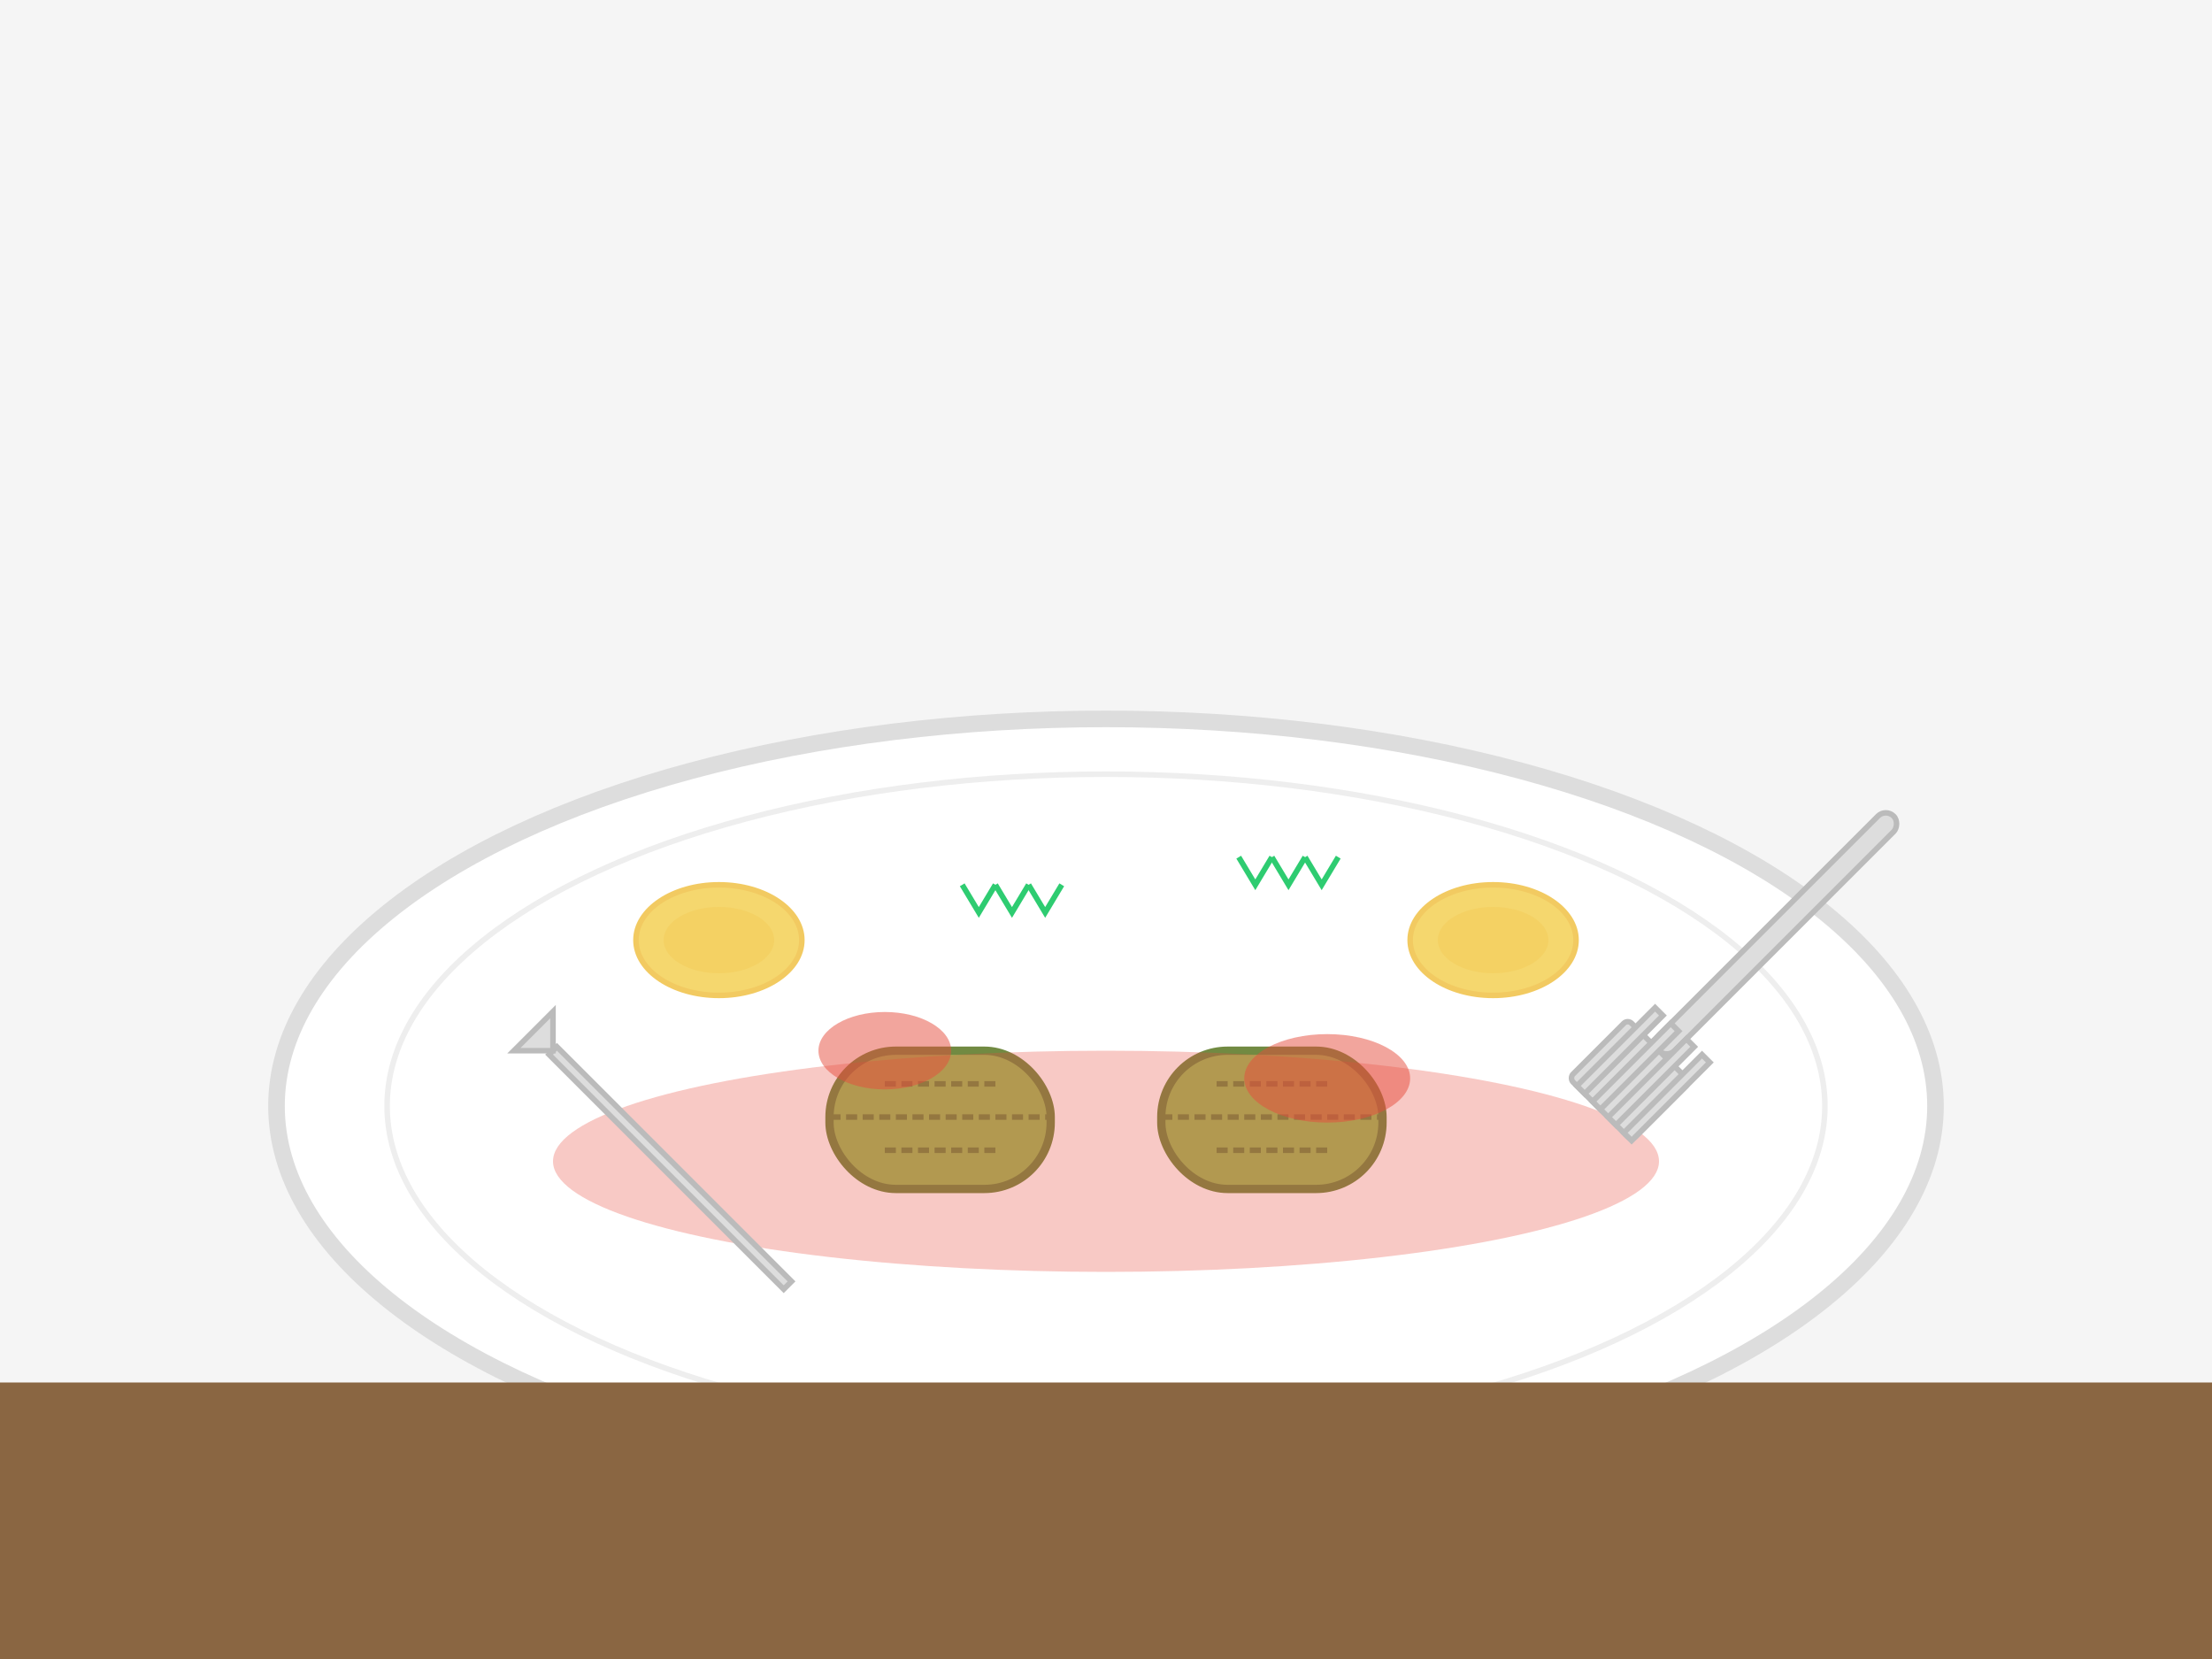 <?xml version="1.0" encoding="UTF-8"?>
<svg width="400" height="300" viewBox="0 0 400 300" xmlns="http://www.w3.org/2000/svg">
  <!-- Background -->
  <rect width="400" height="300" fill="#f5f5f5"/>
  
  <!-- Plate -->
  <ellipse cx="200" cy="200" rx="150" ry="70" fill="#ffffff" stroke="#dddddd" stroke-width="3"/>
  <ellipse cx="200" cy="200" rx="130" ry="60" fill="#ffffff" stroke="#eeeeee" stroke-width="1"/>
  
  <!-- Main dish: Gołąbki (Cabbage Rolls) -->
  <g transform="translate(150, 190)">
    <!-- First cabbage roll -->
    <rect x="0" y="0" width="40" height="25" rx="12" fill="#9BBB59" stroke="#718A42" stroke-width="1.5"/>
    <path d="M0,12 L40,12" stroke="#718A42" stroke-width="1" stroke-dasharray="2,1"/>
    <path d="M10,6 L30,6" stroke="#718A42" stroke-width="1" stroke-dasharray="2,1"/>
    <path d="M10,18 L30,18" stroke="#718A42" stroke-width="1" stroke-dasharray="2,1"/>
  </g>
  
  <g transform="translate(210, 190)">
    <!-- Second cabbage roll -->
    <rect x="0" y="0" width="40" height="25" rx="12" fill="#9BBB59" stroke="#718A42" stroke-width="1.5"/>
    <path d="M0,12 L40,12" stroke="#718A42" stroke-width="1" stroke-dasharray="2,1"/>
    <path d="M10,6 L30,6" stroke="#718A42" stroke-width="1" stroke-dasharray="2,1"/>
    <path d="M10,18 L30,18" stroke="#718A42" stroke-width="1" stroke-dasharray="2,1"/>
  </g>
  
  <!-- Tomato sauce -->
  <ellipse cx="200" cy="210" rx="100" ry="20" fill="#e74c3c" opacity="0.3"/>
  <ellipse cx="160" cy="190" rx="12" ry="7" fill="#e74c3c" opacity="0.5"/>
  <ellipse cx="240" cy="195" rx="15" ry="8" fill="#e74c3c" opacity="0.5"/>
  
  <!-- Potato side -->
  <g transform="translate(130, 170)">
    <ellipse cx="0" cy="0" rx="15" ry="10" fill="#f5d76e" stroke="#f2ca61" stroke-width="1"/>
    <ellipse cx="0" cy="0" rx="10" ry="6" fill="#f0c14b" opacity="0.3"/>
  </g>
  
  <g transform="translate(270, 170)">
    <ellipse cx="0" cy="0" rx="15" ry="10" fill="#f5d76e" stroke="#f2ca61" stroke-width="1"/>
    <ellipse cx="0" cy="0" rx="10" ry="6" fill="#f0c14b" opacity="0.3"/>
  </g>
  
  <!-- Herbs -->
  <g transform="translate(180, 160)">
    <path d="M0,0 L3,5 L6,0" fill="none" stroke="#2ecc71" stroke-width="1"/>
    <path d="M3,0 L6,5 L9,0" fill="none" stroke="#2ecc71" stroke-width="1" transform="translate(3, 0)"/>
    <path d="M-3,0 L0,5 L3,0" fill="none" stroke="#2ecc71" stroke-width="1" transform="translate(-3, 0)"/>
  </g>
  
  <g transform="translate(230, 155)">
    <path d="M0,0 L3,5 L6,0" fill="none" stroke="#2ecc71" stroke-width="1"/>
    <path d="M3,0 L6,5 L9,0" fill="none" stroke="#2ecc71" stroke-width="1" transform="translate(3, 0)"/>
    <path d="M-3,0 L0,5 L3,0" fill="none" stroke="#2ecc71" stroke-width="1" transform="translate(-3, 0)"/>
  </g>
  
  <!-- Fork and knife -->
  <g transform="translate(100, 190) rotate(-45)">
    <rect x="-1" y="0" width="2" height="60" fill="#dddddd" stroke="#bbbbbb" stroke-width="1"/>
    <path d="M-5,-5 L5,-5 L0,0 Z" fill="#dddddd" stroke="#bbbbbb" stroke-width="1"/>
  </g>
  
  <g transform="translate(300, 190) rotate(-135)">
    <rect x="-2" y="0" width="4" height="60" fill="#dddddd" stroke="#bbbbbb" stroke-width="1" rx="2"/>
    <rect x="-8" y="-15" width="16" height="15" fill="#dddddd" stroke="#bbbbbb" stroke-width="1" rx="1"/>
    <rect x="-8" y="-15" width="2" height="20" fill="#dddddd" stroke="#bbbbbb" stroke-width="1"/>
    <rect x="-4" y="-15" width="2" height="20" fill="#dddddd" stroke="#bbbbbb" stroke-width="1"/>
    <rect x="0" y="-15" width="2" height="20" fill="#dddddd" stroke="#bbbbbb" stroke-width="1"/>
    <rect x="4" y="-15" width="2" height="20" fill="#dddddd" stroke="#bbbbbb" stroke-width="1"/>
  </g>
  
  <!-- Table surface suggestion -->
  <rect x="0" y="250" width="400" height="50" fill="#8a6642"/>
</svg>